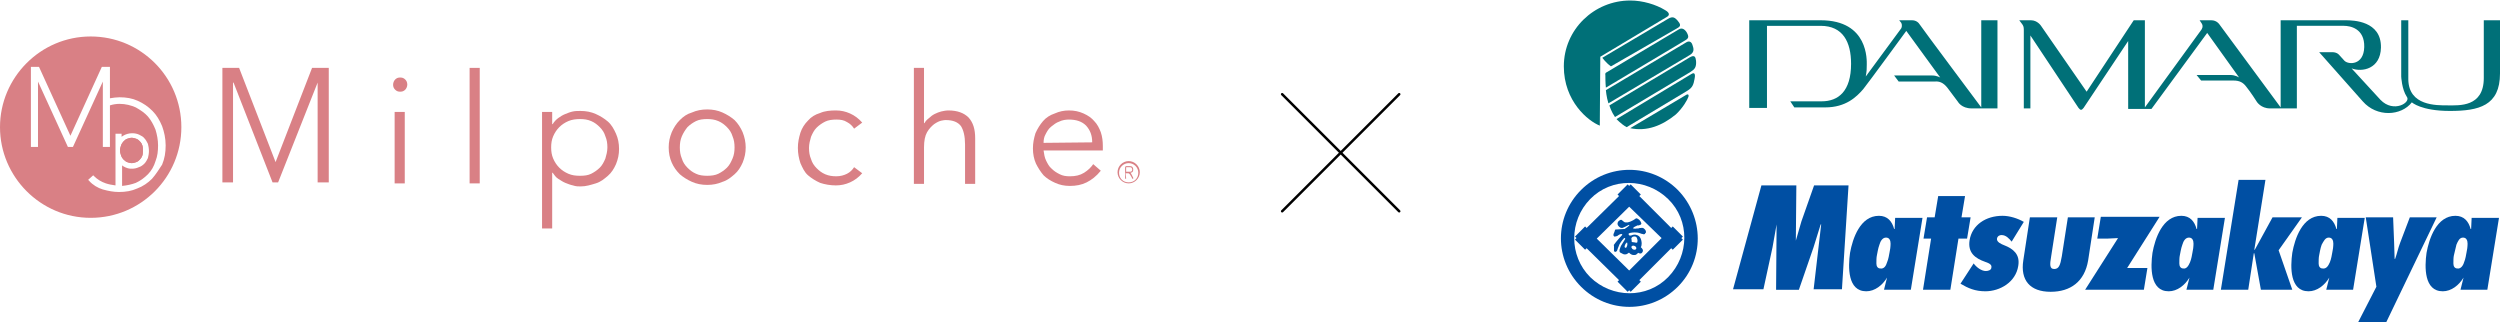 <?xml version="1.0" encoding="utf-8"?>
<!-- Generator: Adobe Illustrator 26.5.1, SVG Export Plug-In . SVG Version: 6.00 Build 0)  -->
<svg version="1.1" id="_レイヤー_2" xmlns="http://www.w3.org/2000/svg" xmlns:xlink="http://www.w3.org/1999/xlink" x="0px"
	 y="0px" viewBox="0 0 493.5 63.6" style="enable-background:new 0 0 493.5 63.6;" xml:space="preserve">
<style type="text/css">
	.st0{fill:none;stroke:#000000;stroke-width:0.5;stroke-linecap:round;}
	.st1{fill:#D98085;}
	.st2{fill:#007078;}
	.st3{fill:#004FA3;}
</style>
<g id="_レイヤー_1-2">
	<g>
		<line class="st0" x1="253.1" y1="18.6" x2="276.2" y2="41.7"/>
		<line class="st0" x1="253.1" y1="41.7" x2="276.2" y2="18.6"/>
		<polygon class="st1" points="54.4,32 61.6,13.4 64.9,13.4 64.9,36 62.7,36 62.7,16.3 62.7,16.3 54.9,36 53.8,36 46.1,16.3 
			46,16.3 46,36 43.9,36 43.9,13.4 47.2,13.4 		"/>
		<path class="st1" d="M80.4,16.7c0,0.4-0.2,0.8-0.4,1c-0.3,0.3-0.6,0.4-1,0.4s-0.7-0.1-1-0.4c-0.3-0.3-0.4-0.6-0.4-1s0.2-0.8,0.4-1
			c0.3-0.3,0.6-0.4,1-0.4s0.7,0.1,1,0.4C80.2,15.9,80.4,16.2,80.4,16.7 M79.9,36.2h-2V22.1h2V36.2z"/>
		<rect x="92.7" y="13.4" class="st1" width="2" height="22.8"/>
		<path class="st1" d="M107,22.1h2v2.4h0.1c0.3-0.5,0.7-0.9,1.1-1.2s0.9-0.6,1.4-0.8c0.5-0.2,1-0.4,1.5-0.5c0.5-0.1,1-0.1,1.5-0.1
			c1.1,0,2.1,0.2,3,0.6c0.9,0.4,1.7,0.9,2.4,1.5s1.2,1.5,1.6,2.4s0.6,1.9,0.6,3s-0.2,2-0.6,3c-0.4,0.9-0.9,1.7-1.6,2.3
			s-1.4,1.2-2.4,1.5s-1.9,0.6-3,0.6c-0.5,0-0.9,0-1.5-0.2c-0.5-0.1-1-0.3-1.5-0.5c-0.5-0.2-0.9-0.5-1.4-0.8s-0.8-0.8-1.1-1.2H109v11
			h-2V22.1z M119.9,29.1c0-0.8-0.1-1.5-0.4-2.2c-0.2-0.7-0.6-1.3-1.1-1.8s-1-0.9-1.7-1.2c-0.7-0.3-1.4-0.4-2.2-0.4s-1.6,0.1-2.3,0.4
			c-0.7,0.3-1.3,0.7-1.8,1.2s-0.9,1.1-1.2,1.8c-0.3,0.7-0.4,1.4-0.4,2.2s0.1,1.5,0.4,2.2c0.3,0.7,0.7,1.3,1.2,1.8s1.1,0.9,1.8,1.2
			c0.7,0.3,1.4,0.4,2.3,0.4s1.6-0.1,2.2-0.4s1.2-0.7,1.7-1.2c0.5-0.5,0.8-1.1,1.1-1.8C119.7,30.6,119.9,29.9,119.9,29.1"/>
		<path class="st1" d="M147.2,29.1c0,1.1-0.2,2-0.6,3c-0.4,0.9-0.9,1.7-1.6,2.3s-1.4,1.2-2.4,1.5c-0.9,0.4-1.9,0.6-3,0.6
			s-2.1-0.2-3-0.6c-0.9-0.4-1.7-0.9-2.4-1.5c-0.7-0.7-1.2-1.4-1.6-2.3c-0.4-0.9-0.6-1.9-0.6-3s0.2-2,0.6-3c0.4-0.9,0.9-1.7,1.6-2.4
			s1.4-1.2,2.4-1.5c0.9-0.4,1.9-0.6,3-0.6s2.1,0.2,3,0.6c0.9,0.4,1.7,0.9,2.4,1.5c0.7,0.7,1.2,1.5,1.6,2.4
			C147,27.1,147.2,28.1,147.2,29.1 M145,29.1c0-0.8-0.1-1.5-0.4-2.2c-0.2-0.7-0.6-1.3-1.1-1.8s-1-0.9-1.7-1.2s-1.4-0.4-2.2-0.4
			s-1.6,0.1-2.2,0.4c-0.6,0.3-1.2,0.7-1.7,1.2c-0.4,0.5-0.8,1.1-1.1,1.8s-0.4,1.4-0.4,2.2s0.1,1.5,0.4,2.2c0.2,0.7,0.6,1.3,1.1,1.8
			c0.5,0.5,1,0.9,1.7,1.2c0.6,0.3,1.4,0.4,2.2,0.4s1.6-0.1,2.2-0.4c0.6-0.3,1.2-0.7,1.7-1.2c0.5-0.5,0.8-1.1,1.1-1.8
			C144.9,30.6,145,29.9,145,29.1"/>
		<path class="st1" d="M168.6,25.4c-0.3-0.5-0.8-1-1.4-1.3c-0.6-0.4-1.3-0.5-2.1-0.5c-0.8,0-1.6,0.1-2.2,0.4
			c-0.6,0.3-1.2,0.7-1.7,1.2c-0.5,0.5-0.8,1.1-1.1,1.8c-0.2,0.7-0.4,1.4-0.4,2.2s0.1,1.5,0.4,2.2c0.2,0.7,0.6,1.3,1.1,1.8
			c0.5,0.5,1,0.9,1.7,1.2s1.4,0.4,2.2,0.4c0.8,0,1.5-0.2,2.1-0.5s1.1-0.8,1.4-1.3l1.6,1.2c-0.7,0.8-1.5,1.4-2.4,1.8
			s-1.8,0.6-2.8,0.6c-1.1,0-2.2-0.2-3.1-0.5c-0.9-0.4-1.7-0.9-2.4-1.5s-1.1-1.5-1.5-2.4c-0.3-0.9-0.5-1.9-0.5-3s0.2-2,0.5-3
			c0.3-0.9,0.8-1.7,1.5-2.4c0.6-0.7,1.4-1.2,2.4-1.5c0.9-0.4,2-0.5,3.1-0.5c1,0,1.9,0.2,2.8,0.6c0.9,0.4,1.7,1,2.4,1.8L168.6,25.4
			L168.6,25.4z"/>
		<path class="st1" d="M180.4,13.4h2v10.9h0.1c0.2-0.4,0.5-0.7,0.9-1c0.3-0.3,0.7-0.6,1.1-0.8s0.9-0.4,1.3-0.5
			c0.5-0.1,0.9-0.2,1.4-0.2c1.8,0,3.1,0.5,4,1.4c0.9,1,1.3,2.3,1.3,4.1v9h-2v-7.8c0-1.6-0.3-2.8-0.8-3.6c-0.6-0.8-1.6-1.2-3-1.2
			c-0.1,0-0.4,0-0.8,0.1c-0.5,0.1-0.9,0.3-1.5,0.7c-0.5,0.4-1,0.9-1.4,1.6s-0.6,1.7-0.6,3v7.2h-2L180.4,13.4L180.4,13.4z"/>
		<path class="st1" d="M206,29.7c0.1,0.7,0.2,1.4,0.5,2c0.3,0.6,0.6,1.2,1.1,1.6c0.5,0.5,1,0.8,1.6,1.1c0.6,0.3,1.2,0.4,2,0.4
			c1.1,0,2-0.2,2.8-0.7c0.8-0.5,1.4-1.1,1.8-1.7l1.5,1.3c-0.9,1.1-1.8,1.8-2.8,2.3c-1,0.5-2.1,0.7-3.3,0.7c-1.1,0-2-0.2-2.9-0.6
			c-0.9-0.4-1.7-0.9-2.3-1.5c-0.6-0.7-1.1-1.5-1.5-2.3c-0.4-0.9-0.6-1.9-0.6-3s0.2-2,0.5-3c0.4-0.9,0.9-1.7,1.5-2.4s1.4-1.2,2.3-1.5
			c0.9-0.4,1.8-0.6,2.8-0.6c1.1,0,2,0.2,2.9,0.6s1.6,0.9,2.1,1.5c0.6,0.6,1,1.4,1.3,2.2c0.3,0.9,0.4,1.8,0.4,2.7v0.9L206,29.7
			L206,29.7z M215.6,28.1c0-1.4-0.4-2.4-1.2-3.3c-0.8-0.8-1.9-1.2-3.4-1.2c-0.6,0-1.3,0.1-1.9,0.4c-0.6,0.2-1.1,0.6-1.6,1
			s-0.8,0.9-1.1,1.5c-0.3,0.5-0.4,1.1-0.4,1.7L215.6,28.1L215.6,28.1z"/>
		<path class="st1" d="M24.4,31.5c0.2,0.2,0.4,0.4,0.7,0.5c0.3,0.1,0.6,0.2,0.9,0.2s0.6-0.1,0.9-0.2c0.3-0.1,0.5-0.3,0.7-0.5
			c0.2-0.2,0.4-0.5,0.5-0.8c0.1-0.3,0.1-0.6,0.1-1c0-0.3,0-0.7-0.1-1c-0.1-0.3-0.2-0.5-0.5-0.8c-0.2-0.2-0.4-0.4-0.7-0.5
			c-0.3-0.1-0.6-0.2-0.9-0.2c-0.3,0-0.6,0.1-0.9,0.2c-0.3,0.1-0.5,0.3-0.7,0.5c-0.2,0.2-0.4,0.5-0.5,0.8c-0.1,0.3-0.2,0.6-0.2,1
			s0.1,0.7,0.2,1C24.1,31,24.2,31.3,24.4,31.5"/>
		<path class="st1" d="M222.8,36.2c-1.2,0-2.2-1-2.2-2.2s1-2.2,2.2-2.2s2.2,1,2.2,2.2S224,36.2,222.8,36.2 M222.8,32.2
			c-1,0-1.9,0.8-1.9,1.9s0.8,1.9,1.9,1.9s1.9-0.8,1.9-1.9S223.8,32.2,222.8,32.2"/>
		<path class="st1" d="M223.1,33.9c0.2,0,0.4-0.1,0.4-0.4c0-0.2-0.1-0.5-0.4-0.5h-0.7c-0.1,0-0.1,0-0.1,0.1v0.8L223.1,33.9
			L223.1,33.9z M222.3,35.2c0,0.1-0.1,0.1-0.1,0.1c-0.1,0-0.1-0.1-0.1-0.1v-2.1c0-0.2,0.1-0.3,0.2-0.3h0.8c0.5,0,0.6,0.4,0.6,0.7
			c0,0.4-0.2,0.6-0.6,0.6c0.1,0,0.1,0.1,0.2,0.2l0.4,0.8c0,0,0,0.1,0,0.1c0,0.1,0,0.1-0.1,0.1c-0.1,0-0.1,0-0.1-0.1l-0.4-0.7
			c-0.1-0.1-0.2-0.3-0.4-0.3h-0.5L222.3,35.2L222.3,35.2z"/>
		<g>
			<path class="st1" d="M25.1,32c0.3,0.1,0.6,0.2,0.9,0.2s0.6-0.1,0.9-0.2s0.5-0.3,0.7-0.5c0.2-0.2,0.4-0.5,0.5-0.8
				c0.1-0.3,0.1-0.6,0.1-1s0-0.7-0.1-1c-0.1-0.3-0.2-0.5-0.5-0.8c-0.2-0.2-0.4-0.4-0.7-0.5c-0.3-0.1-0.6-0.2-0.9-0.2
				c-0.3,0-0.6,0.1-0.9,0.2c-0.3,0.1-0.5,0.3-0.7,0.5c-0.2,0.2-0.4,0.5-0.5,0.8c-0.1,0.3-0.2,0.6-0.2,1s0.1,0.6,0.2,1
				s0.3,0.6,0.5,0.8C24.6,31.7,24.9,31.9,25.1,32L25.1,32z"/>
			<path class="st1" d="M17.9,7.2C8,7.2,0,15.3,0,25.1s8,17.9,17.9,17.9s17.9-8,17.9-17.9S27.8,7.2,17.9,7.2z M30,35.3
				c-0.8,0.8-1.8,1.5-2.9,1.9c-1.1,0.5-2.3,0.7-3.6,0.7c-1.1,0-2.1-0.2-3.2-0.5c-1-0.3-2-0.9-2.7-1.7l-0.2-0.2l1-0.9l0.2,0.2
				c0.6,0.6,1.4,1.1,2.3,1.4c0.6,0.2,1.2,0.3,1.9,0.4V26.4H24l0,0.6c0.1-0.1,0.2-0.1,0.3-0.2c0.5-0.3,1.1-0.5,1.8-0.5
				c0.5,0,1,0.1,1.4,0.3c0.4,0.2,0.8,0.4,1,0.7c0.3,0.3,0.5,0.7,0.7,1.1c0.1,0.4,0.2,0.9,0.2,1.4s-0.1,1-0.2,1.4
				c-0.2,0.4-0.4,0.8-0.7,1.1c-0.3,0.3-0.7,0.6-1.1,0.7c-0.4,0.2-0.9,0.3-1.3,0.3c-0.3,0-0.6,0-0.9-0.1c-0.3-0.1-0.6-0.2-0.9-0.4
				c-0.1,0-0.1-0.1-0.2-0.2v4.1c1-0.1,1.9-0.3,2.7-0.6c0.9-0.4,1.7-1,2.4-1.7c0.7-0.7,1.2-1.6,1.5-2.6c0.4-1,0.5-2,0.5-3.1
				s-0.2-2.1-0.5-3.1c-0.4-1-0.9-1.9-1.5-2.6c-0.6-0.7-1.5-1.3-2.4-1.8c-0.9-0.4-2-0.7-3.2-0.7c-0.6,0-1.3,0.1-1.9,0.3v8.2h-1.4
				V16.1l-5.9,12.9h-1L7.5,16.1v12.9H6.1V13.2h1.6l6.2,13.6l6.2-13.6h1.6v6.2c0.6-0.1,1.3-0.2,1.9-0.2c1.3,0,2.5,0.2,3.6,0.7
				c1.1,0.5,2,1.1,2.9,2c0.8,0.8,1.4,1.8,1.9,3c0.4,1.1,0.7,2.4,0.7,3.8s-0.2,2.6-0.7,3.8C31.4,33.4,30.8,34.4,30,35.3L30,35.3z"/>
		</g>
		<g>
			<path class="st2" d="M345.3,21.4V4h14.1c9.5,0,9.1,8,9.1,8.8s0,1.2-0.2,2.3l7-9.5c0,0,0.3-0.5,0-1.1L374.9,4h2.5
				c0.8,0,1.3,0.4,1.6,0.9c0.3,0.5,12.1,16.3,12.1,16.3V4h3.2v17.4h-5.1c-2,0-2.7-1.3-2.7-1.3l-2.1-2.8c-0.8-1-1.6-1.3-2.5-1.2h-7.1
				l-0.9-1.2h7.5c0.9,0,1.6,0.4,1.6,0.4l-6.7-9.2c0,0-7.6,10.4-8.5,11.5c-1.3,1.5-3.4,3.6-7.5,3.6h-6.1l-0.8-1.2h6.2
				c3.3,0,5.8-2,5.8-7.4c0-4.3-1.6-7.5-6-7.5h-10.6v16.2H345.3L345.3,21.4z"/>
			<path class="st2" d="M399.5,21.4V5.9c0-0.6-0.1-0.8-0.3-1.1L398.6,4h2.3c1.3,0,2,1.1,2,1.1l9,13L421.2,4h2.2v17.2l11.2-15.4
				c0.3-0.5,0.2-0.9,0-1.2L434.2,4h2.3c1.1,0,1.6,0.8,1.6,0.8l12.1,16.4V4h12.8c1.5,0,7.1,0.1,7,5.4c-0.1,4.2-3.7,4.9-5.8,4.1
				l5.7,6.2c2.6,2.7,6.1,0.5,5.2-0.6c-1-1.5-1.1-4-1.1-4V4h1.4v11.7c0.1,5.2,5.5,5.1,7.8,5.1c2.2,0,7.1,0.4,7.1-5.4V4h3.2v10.5
				c0,6.4-4.2,7.4-9.9,7.4s-7.5-1.7-7.5-1.7c-2.1,2.7-6.9,3-9.7-0.2l-8.6-9.7h2.6c1,0,1.4,0.6,1.4,0.6l1,1.1
				c0.8,0.8,3.8,0.9,3.9-2.7c0.1-3.7-2.8-4.2-4-4.2h-9.3v16.3h-5.3c-1.8,0-2.6-1.3-2.6-1.3s-1.2-1.9-2.1-3c-0.6-0.8-1.3-1.2-2.5-1.2
				h-6.4l-0.9-1.1h6.6c1.1,0,1.8,0.5,1.8,0.5l-6.3-8.8l-11,15h-4.6V8.1l-8.8,13.2c-0.4,0.5-0.6,0.5-1,0L400.8,7v14.4L399.5,21.4
				L399.5,21.4z"/>
			<path class="st2" d="M315.8,24.8c-2.3-0.9-7.1-4.8-7.1-11.7c0-7.3,6-13,13.1-13c2.5,0,5.1,0.8,6.9,1.9c0.9,0.5,0.9,1,0.4,1.3
				l-13.2,7.9L315.8,24.8L315.8,24.8z"/>
			<path class="st2" d="M316.3,11.4l13-7.7c1-0.6,1.4-0.1,1.8,0.3c0.6,0.7,0.8,1.1,0.1,1.5L318,13.1C317,12.4,316.3,11.4,316.3,11.4
				"/>
			<path class="st2" d="M317.1,14.3l14.3-8.5c0.5-0.3,1-0.2,1.5,0.5c0.6,1,0.4,1.3-0.3,1.7L317,17.3c-0.1-1-0.1-2.1-0.1-2.5
				C316.8,14.4,317.1,14.3,317.1,14.3"/>
			<path class="st2" d="M317,17.8l15.8-9.4c0.6-0.4,1.1-0.2,1.3,0.5c0.2,0.6,0.5,1.4-0.6,2l-16,9.5C317.1,19.1,317,17.8,317,17.8"/>
			<path class="st2" d="M317.7,20.8l15.9-9.5c0.9-0.5,1.1-0.1,1.2,0.7c0.1,1.3-0.3,1.7-1.1,2.2l-14.9,8.9
				C318.1,22.1,317.7,20.9,317.7,20.8"/>
			<path class="st2" d="M319.1,23.5l14.8-8.9c0.3-0.2,0.9-0.4,0.6,1c-0.2,1.1-0.4,1.7-1.4,2.3l-12,7.2
				C320,24.5,319.1,23.5,319.1,23.5"/>
			<path class="st2" d="M321.8,25.3l11.1-6.6c0.4-0.2,0.5,0.1,0.4,0.4c-0.2,0.6-1.1,2.2-2.5,3.5C328.1,24.8,325.1,26,321.8,25.3"/>
			<path class="st3" d="M331.2,37.5c-5.3-5.3-13.8-5.3-19.1,0s-5.3,13.8,0,19.1s13.8,5.3,19.1,0S336.4,42.8,331.2,37.5 M313.9,54.7
				c-4.2-4.2-4.2-11.1,0-15.4s11.1-4.2,15.4,0s4.2,11.1,0,15.4S318.2,58.9,313.9,54.7"/>
			<path class="st3" d="M330.2,49.3l2-2l-0.3-0.3l0.3-0.3l-2-2l-0.3,0.3l-6.3-6.3l0.3-0.3l-2-2l-0.3,0.3l-0.3-0.3l-2,2l0.3,0.3
				l-6.4,6.3l-0.3-0.3l-2,2l0.3,0.3l-0.3,0.3l2,2l0.3-0.3l6.4,6.3l-0.3,0.3l2,2l0.3-0.3l0.3,0.3l2-2l-0.3-0.3l6.3-6.3L330.2,49.3z
				 M321.6,53.4l-6.4-6.3l6.4-6.3L328,47L321.6,53.4z"/>
			<path class="st3" d="M324.9,45.7c0,0,0-0.3-0.4-0.6c0,0-0.2-0.2-0.6-0.1c0,0-0.3,0-0.5,0.1c0,0-0.1,0-0.3,0c0,0-0.4,0.1-0.6,0
				c0,0-0.1,0-0.1,0c0,0-0.1,0,0-0.1c0,0,0-0.1,0.4-0.3c0,0,0.3-0.1,0.4-0.2c0,0,0.1,0,0.2,0c0,0,0.2,0,0.3-0.1c0,0,0.2,0,0.3-0.2
				c0,0,0-0.2-0.1-0.4c0,0-0.3-0.5-0.6-0.6c0,0-0.1-0.1-0.3-0.1c0,0-0.1,0-0.2,0.1c0,0-0.6,0.5-1.5,0.7c0,0-0.2,0-0.4,0
				c0,0-0.2,0-0.3-0.1c0,0-0.3-0.2-0.5-0.4c0,0-0.1,0-0.2,0c-0.1,0-0.2,0.1-0.3,0.2c-0.1,0-0.1,0.1-0.2,0.2c0,0-0.1,0.2-0.1,0.3
				c0,0.2,0,0.2,0.1,0.4c0,0,0.1,0.2,0.4,0.4c0,0,0.1,0.1,0.4,0.1c0,0,0.1,0,0.3-0.1c0,0,0.7-0.3,1-0.5c0,0,0.1,0,0.1,0
				c0,0,0.1,0,0,0.1c0,0,0,0.1-0.9,0.7c0,0,0,0-0.1,0l-1.5,0.1c0,0,0,0-0.1,0c0,0-0.1,0-0.1,0c0,0,0,0-0.1,0.1c0,0-0.1,0.4-0.2,0.6
				c0,0-0.1,0.2-0.1,0.2c0,0,0,0.1,0,0.3c0,0,0.1,0.2,0.2,0.2c0,0,0.2,0,0.5-0.1c0,0,0.2-0.1,0.3-0.2c0,0,0.3-0.2,0.5-0.2
				c0,0,0.1,0,0.2,0c0,0,0.1,0,0,0.1c0,0,0,0,0,0.1c0,0-1.2,1.3-1.6,1.9c0,0-0.1,0.1,0,0.2c0,0,0,0.1,0,0.2s0,0.2,0,0.3s0,0.1,0,0.2
				s0,0.2,0,0.3s0.1,0.2,0.2,0.2c0,0,0.1,0,0.2,0c0,0,0.1-0.1,0.2-0.2c0,0,0.3-0.9,0.5-1.3c0,0,0.4-0.7,0.9-1.2c0,0,0,0,0.1,0
				c0,0,0.1,0,0.1,0c0,0.1,0,0.1,0,0.2c0,0-0.5,0.8-0.8,1.3c0,0-0.2,0.4-0.3,0.8c0,0,0,0.2,0,0.3c0,0,0,0.2,0.2,0.3
				c0,0,0.1,0,0.2,0.1c0,0,0.1,0,0.2,0.1c0,0,0.3,0.2,0.7,0.1c0,0,0.3-0.1,0.5-0.3c0,0,0,0,0,0c0,0,0,0,0.1,0c0,0,0.1,0.1,0.1,0.1
				c0,0,0.2,0.2,0.5,0.3c0,0,0.4,0.1,0.7,0c0,0,0.2-0.1,0.5-0.4c0,0,0,0,0,0c0,0,0.1,0.1,0.2,0.1c0,0,0.2,0.1,0.4,0
				c0,0,0.2-0.1,0.3-0.4c0,0,0.1-0.3-0.2-0.6c0,0-0.1-0.1-0.2-0.2c0,0,0,0,0,0c0,0,0.3-0.4,0.1-1.3c-0.2-1-0.9-1.1-0.9-1.1
				s-0.4-0.2-0.9,0c0,0-0.2,0.1-0.3,0.1c0,0-0.1,0-0.1,0c0,0-0.1,0-0.1,0c0,0-0.2-0.1-0.2-0.2l0-0.1c0,0,0,0,0-0.1
				c0,0,0.4-0.3,1.6-0.2c0,0,0.3,0,0.8,0.2c0,0,0.2,0.1,0.4,0.1c0,0,0.1,0.1,0.4,0C324.7,46,325,46,324.9,45.7 M322.1,46.9
				c0,0,0.2-0.3,0.7-0.2c0,0,0.3,0,0.4,0.5c0,0,0.1,0.3,0,0.6c0,0,0,0.1-0.1,0.1c0,0,0,0-0.1,0c0,0,0,0-0.1,0c0,0-0.4-0.1-0.6-0.1
				c0,0-0.2,0-0.2-0.1c0,0,0-0.4-0.1-0.7C322.1,47.1,322.1,47,322.1,46.9 M322.1,48.6c0,0,0.3-0.3,0.8,0.1c0,0,0.1,0.1,0.1,0.2
				c0,0,0,0.1,0,0.2c0,0-0.1,0.2-0.3,0.2c0,0-0.4,0-0.5-0.2c0,0-0.1-0.1-0.1-0.2C322,48.9,322,48.8,322.1,48.6 M321.2,48.5
				c0,0-0.1,0.3-0.2,0.4c0,0-0.1,0.1-0.1,0c0,0-0.1,0-0.2-0.1c0,0,0-0.1,0-0.2c0,0,0.1-0.5,0.4-0.7c0,0,0.1-0.1,0.1,0
				C321.2,48,321.3,48.1,321.2,48.5"/>
			<path class="st3" d="M358,57.2l1.5-12.9h-0.1c-0.5,1.5-0.9,3-1.4,4.5l-2.9,8.4h-4.5l0.1-12.9h0c-0.3,1.5-0.5,3-0.8,4.5l-1.8,8.3
				h-6l5.6-20.5h6.9l-0.1,10.9h0c0.4-1.3,0.7-2.5,1.1-3.8l2.5-7.1h6.8l-1.3,20.5H358z"/>
			<path class="st3" d="M377.2,57.2h-5.3l0.6-2.4l0,0c-0.9,1.5-2.4,2.7-4.1,2.7c-3.7,0-3.6-4.8-3.2-7.6c0.5-2.8,2-7.3,5.7-7.3
				c1.7,0,2.6,1.1,3,2.6l0.1,0l0.1-2.2h5.4L377.2,57.2L377.2,57.2z M372.5,51.8c0.3-0.7,0.4-1.5,0.5-2c0.1-0.4,0.2-1.1,0.2-1.7
				c0-0.6-0.2-1.2-0.9-1.2c-0.7,0-1.1,0.7-1.3,1.4c-0.3,0.8-0.4,1.7-0.5,2.1c-0.1,0.4-0.1,1.1-0.1,1.6c0,0.5,0.2,1,0.8,1
				C371.9,53.1,372.3,52.5,372.5,51.8"/>
			<polygon class="st3" points="379.6,57.2 381.2,47.1 379.7,47.1 380.4,42.9 381.9,42.9 382.6,38.7 387.9,38.7 387.2,42.9 
				389,42.9 388.3,47.1 386.6,47.1 385,57.2 			"/>
			<path class="st3" d="M389.6,52c0.5,0.7,1.5,1.5,2.4,1.5c0.5,0,1.1-0.2,1.1-0.7c0.1-0.5-0.3-0.8-1.2-1.1c-2-0.7-3.5-1.8-3.1-4.3
				c0.5-3,3.2-4.8,6.5-4.8c1.4,0,3,0.5,4.2,1.2l-2.4,3.9c-0.5-0.6-1.1-1.3-2-1.3c-0.4,0-0.8,0.2-0.9,0.7c-0.1,0.7,0.9,1.1,1.4,1.3
				c1.8,0.7,3.2,1.8,2.8,4.1c-0.5,3.2-3.6,5-6.5,5c-2,0-3.4-0.6-4.9-1.5L389.6,52L389.6,52z"/>
			<path class="st3" d="M406.1,42.9l-1.2,7.7c-0.3,1.7-0.3,2.5,0.6,2.5s1.2-0.7,1.5-2.5l1.2-7.7h5.3l-1.3,8.5
				c-0.7,4.2-3.5,6.2-7.4,6.2c-4.1,0-6-2.3-5.4-6.2l1.3-8.5H406.1L406.1,42.9z"/>
			<path class="st3" d="M411.6,57.2l6.5-10.2c-0.7,0-1.4,0.1-2.1,0.1h-2l0.7-4.3h11.6l-6.4,10.1c0.6,0,1.2,0,1.8,0h2.2l-0.7,4.3
				L411.6,57.2L411.6,57.2z"/>
			<path class="st3" d="M436.9,57.2h-5.3l0.6-2.4l0,0c-0.9,1.5-2.4,2.7-4.1,2.7c-3.7,0-3.6-4.8-3.2-7.6c0.5-2.8,2-7.3,5.7-7.3
				c1.7,0,2.6,1.1,3,2.6l0.1,0l0.1-2.2h5.4L436.9,57.2L436.9,57.2z M432.3,51.8c0.3-0.7,0.4-1.5,0.5-2c0.1-0.4,0.2-1.1,0.2-1.7
				c0-0.6-0.2-1.2-0.9-1.2s-1.1,0.7-1.3,1.4c-0.3,0.8-0.4,1.7-0.5,2.1c-0.1,0.4-0.1,1.1-0.1,1.6c0,0.5,0.2,1,0.8,1
				C431.6,53.1,432,52.5,432.3,51.8"/>
			<polygon class="st3" points="445,50 444.9,50 443.8,57.2 438.4,57.2 441.9,35.5 447.2,35.5 445,49.3 445.1,49.3 448.6,42.9 
				454.4,42.9 449.8,49.4 452.5,57.2 446.3,57.2 			"/>
			<path class="st3" d="M464.5,57.2h-5.3l0.6-2.4l0,0c-0.9,1.5-2.4,2.7-4.1,2.7c-3.7,0-3.6-4.8-3.2-7.6c0.5-2.8,2-7.3,5.7-7.3
				c1.7,0,2.6,1.1,3,2.6l0.1,0l0.1-2.2h5.4L464.5,57.2L464.5,57.2z M459.9,51.8c0.3-0.7,0.4-1.5,0.5-2c0.1-0.4,0.2-1.1,0.2-1.7
				c0-0.6-0.2-1.2-0.9-1.2s-1,0.7-1.4,1.4c-0.3,0.8-0.4,1.7-0.5,2.1c-0.1,0.4-0.1,1.1-0.1,1.6c0,0.5,0.2,1,0.8,1
				C459.2,53.1,459.6,52.5,459.9,51.8"/>
			<path class="st3" d="M465.5,63.6l3.6-7L467,42.9h5.4l0.2,5c0,1.1,0.1,2.2,0.1,3.2h0.1c0.4-1.1,0.6-2.2,1-3.2l1.9-5h5.3l-10,20.8
				L465.5,63.6L465.5,63.6z"/>
			<path class="st3" d="M491,57.2h-5.3l0.6-2.4l0,0c-0.9,1.5-2.4,2.7-4.1,2.7c-3.7,0-3.6-4.8-3.2-7.6c0.5-2.8,2-7.3,5.7-7.3
				c1.7,0,2.6,1.1,3,2.6l0.1,0l0.1-2.2h5.4L491,57.2L491,57.2z M486.4,51.8c0.3-0.7,0.4-1.5,0.5-2c0.1-0.4,0.2-1.1,0.2-1.7
				c0-0.6-0.2-1.2-0.9-1.2s-1,0.7-1.3,1.4c-0.2,0.8-0.4,1.7-0.5,2.1c-0.1,0.4-0.1,1.1-0.1,1.6c0,0.5,0.2,1,0.8,1
				C485.7,53.1,486.2,52.5,486.4,51.8"/>
		</g>
	</g>
</g>
</svg>
